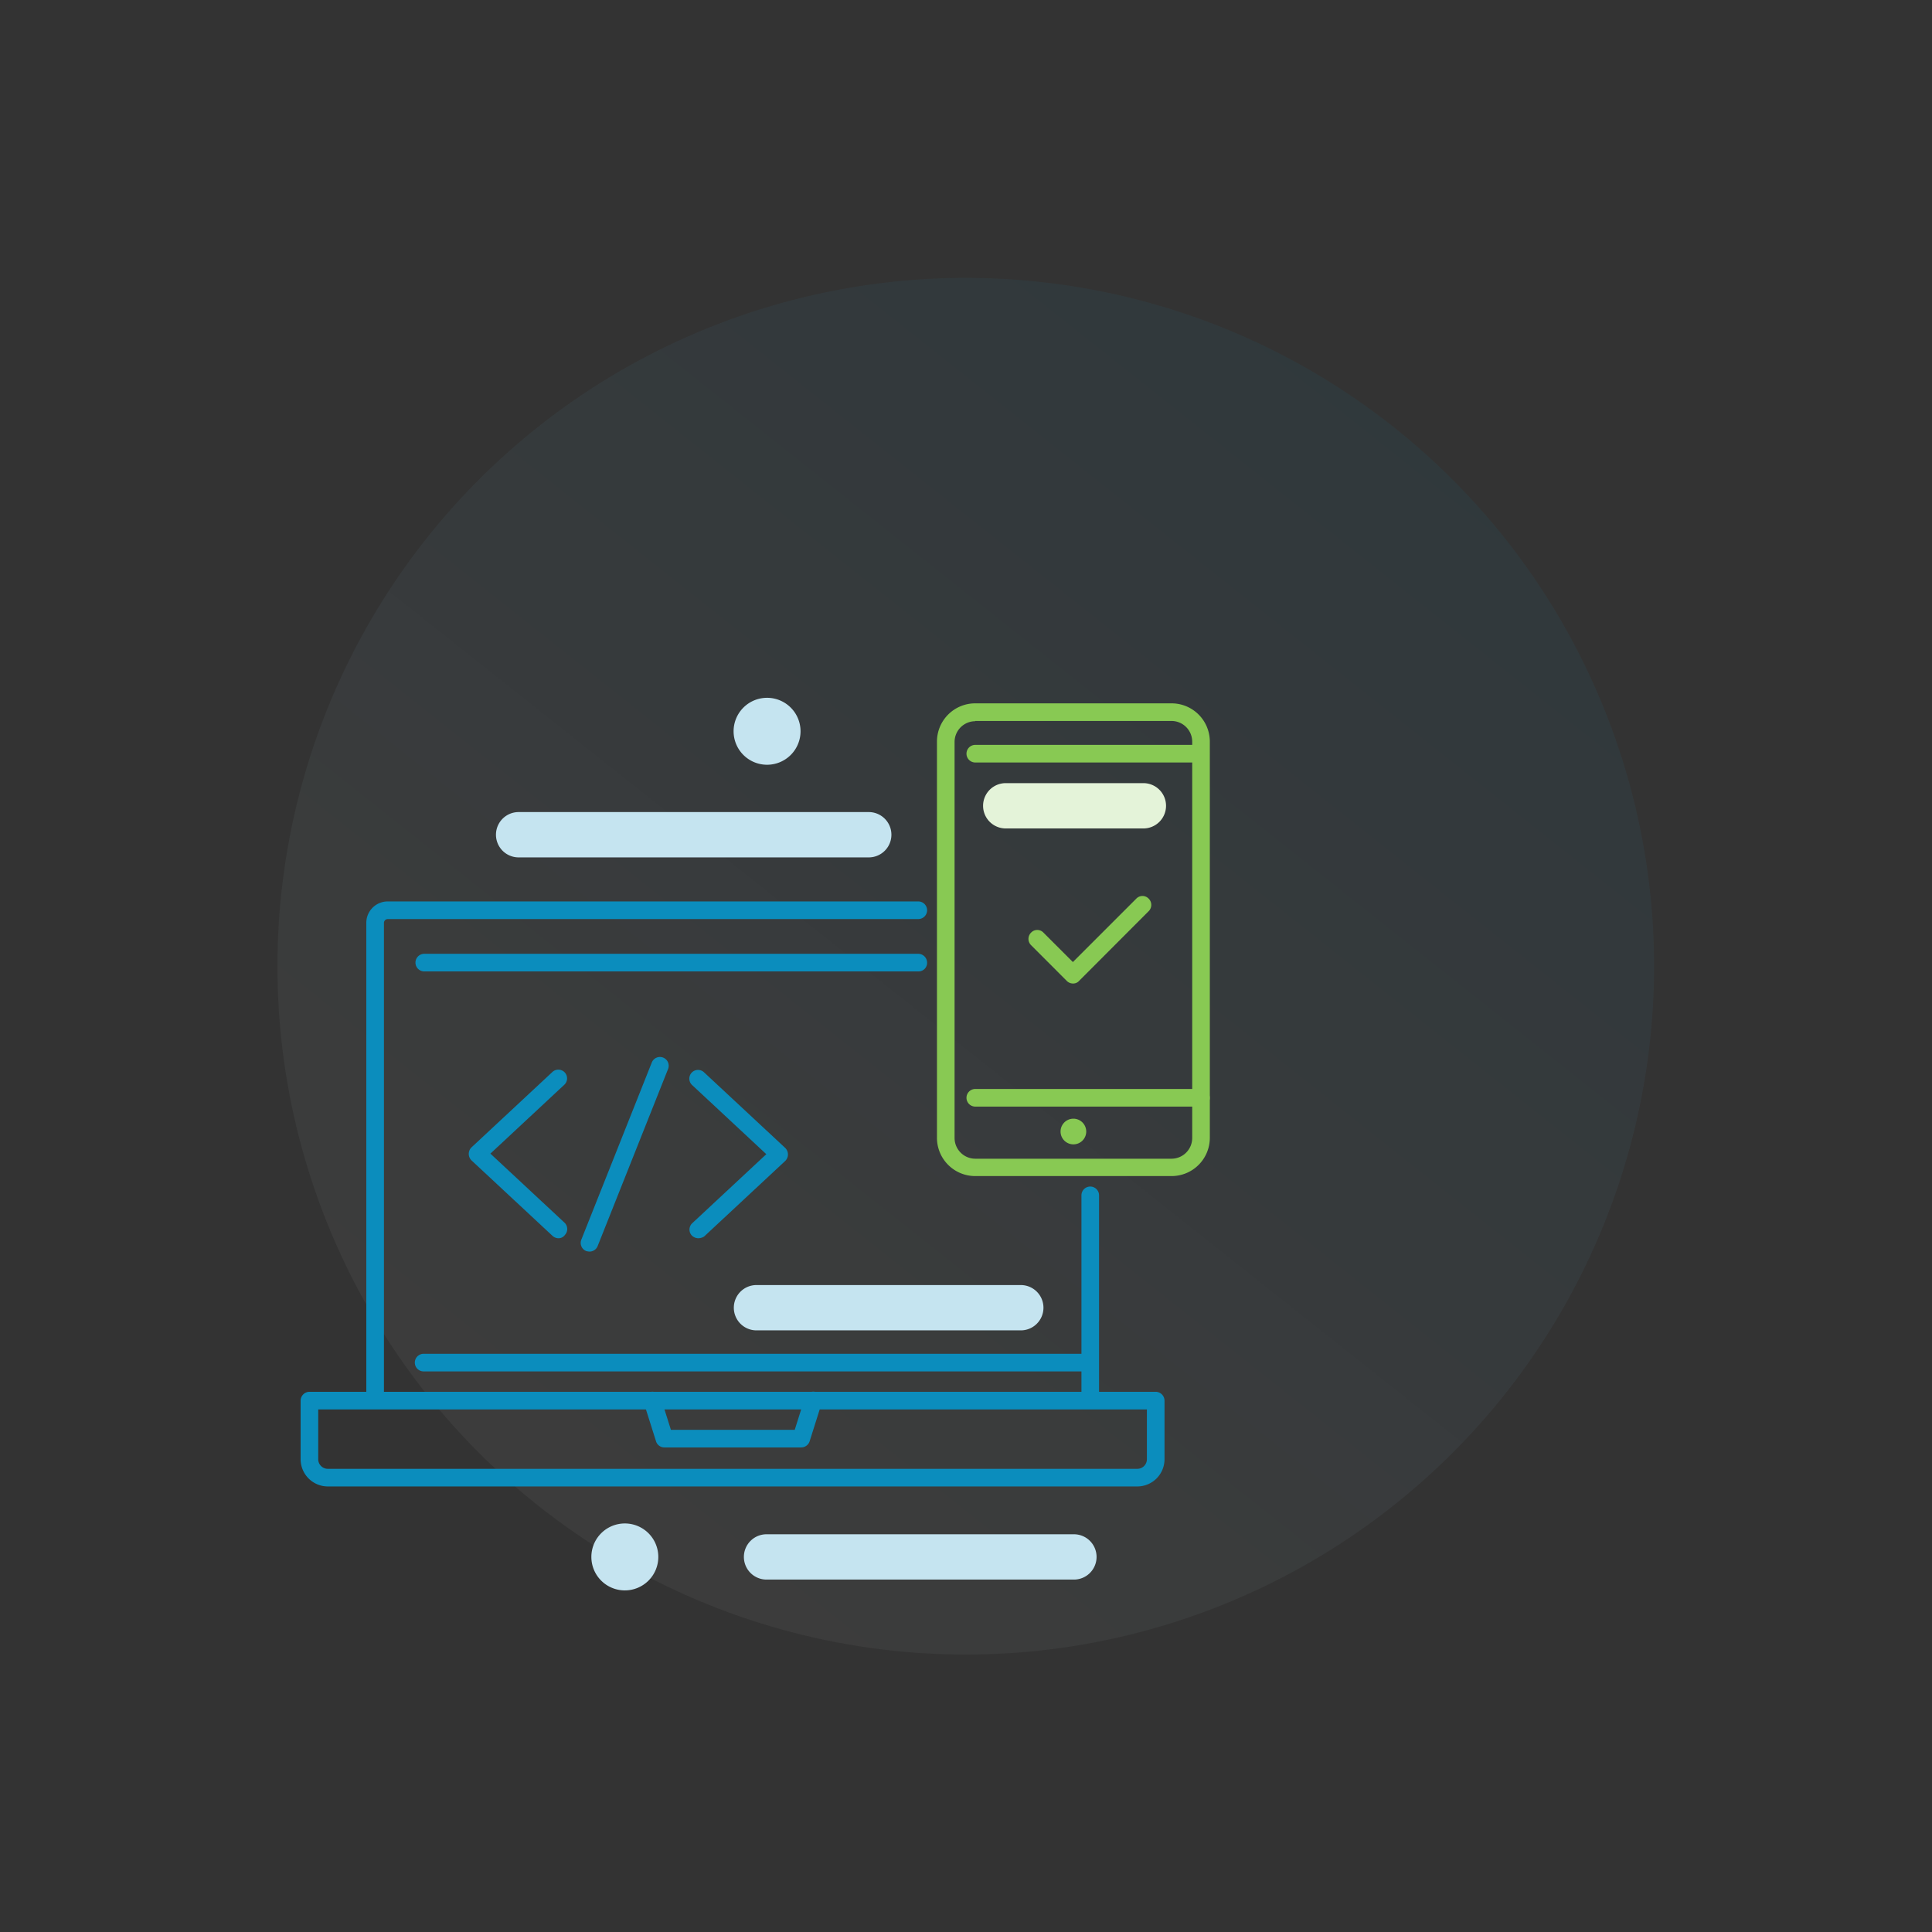 <svg xmlns="http://www.w3.org/2000/svg" xmlns:xlink="http://www.w3.org/1999/xlink" viewBox="0 0 167.037 167.037">
  <rect x="0" y="0" width="167.037" height="167.037" fill="#333333" stroke="none"/>
  <defs>
    <style>
      .cls-1 {
        opacity: 0.25;
        fill: url(#linear-gradient);
      }

      .cls-2 {
        fill: #c5e4f0;
      }

      .cls-3 {
        fill: #e4f3d9;
      }

      .cls-4 {
        fill: #0b8dbd;
      }

      .cls-5 {
        fill: #88c953;
      }
    </style>
    <linearGradient id="linear-gradient" x1="0.5" x2="0.5" y2="1" gradientUnits="objectBoundingBox">
      <stop offset="0" stop-color="#0698d6" stop-opacity="0.224"/>
      <stop offset="1" stop-color="#fff" stop-opacity="0.173"/>
    </linearGradient>
  </defs>
  <g id="Group_562" data-name="Group 562" transform="translate(-1358.009 -2641.189)">
    <circle id="Ellipse_31" data-name="Ellipse 31" class="cls-1" cx="59.5" cy="59.5" r="59.5" transform="matrix(0.788, 0.616, -0.616, 0.788, 1431.273, 2641.189)"/>
    <g id="service_2" data-name="service 2" transform="translate(1384 2701.52)">
      <path id="Path_4428" data-name="Path 4428" class="cls-2" d="M121.289,330.894A2.894,2.894,0,1,1,118.394,328,2.893,2.893,0,0,1,121.289,330.894Z" transform="translate(-90.364 -256.616)"/>
      <path id="Path_4429" data-name="Path 4429" class="cls-2" d="M177.789,2.894A2.894,2.894,0,1,1,174.894,0,2.893,2.893,0,0,1,177.789,2.894Z" transform="translate(-134.567)"/>
      <path id="Path_4430" data-name="Path 4430" class="cls-2" d="M109.718,49.317H79.359a1.959,1.959,0,0,1,0-3.917h30.36a1.959,1.959,0,0,1,0,3.917Z" transform="translate(-60.555 -35.52)"/>
      <path id="Path_4431" data-name="Path 4431" class="cls-2" d="M204.744,336.217H178.259a1.959,1.959,0,1,1,0-3.917h26.486a1.959,1.959,0,1,1,0,3.917Z" transform="translate(-137.932 -259.981)"/>
      <path id="Path_4432" data-name="Path 4432" class="cls-2" d="M197.023,237.217H174.259a1.959,1.959,0,1,1,0-3.917h22.764a1.959,1.959,0,1,1,0,3.917Z" transform="translate(-134.802 -182.527)"/>
      <path id="Path_4433" data-name="Path 4433" class="cls-3" d="M284.763,37.817h-11.9a1.959,1.959,0,0,1,0-3.917h11.9a1.959,1.959,0,1,1,0,3.917Z" transform="translate(-211.944 -26.522)"/>
      <path id="Path_4434" data-name="Path 4434" class="cls-4" d="M72.341,283.883H2.35A2.355,2.355,0,0,1,0,281.533v-5.071a.771.771,0,0,1,.762-.762H73.929a.771.771,0,0,1,.762.762v5.071A2.355,2.355,0,0,1,72.341,283.883ZM1.523,277.223v4.309a.827.827,0,0,0,.827.827h69.99a.827.827,0,0,0,.827-.827v-4.309Z" transform="translate(0 -215.699)"/>
      <path id="Path_4435" data-name="Path 4435" class="cls-4" d="M89.026,103.223H46.262a.762.762,0,0,1,0-1.523H89a.771.771,0,0,1,.762.762A.739.739,0,0,1,89.026,103.223Z" transform="translate(-35.598 -79.567)"/>
      <path id="Path_4436" data-name="Path 4436" class="cls-4" d="M103.869,262.123H46.262a.762.762,0,1,1,0-1.523h57.585a.771.771,0,0,1,.762.762A.753.753,0,0,1,103.869,262.123Z" transform="translate(-35.598 -203.885)"/>
      <path id="Path_4437" data-name="Path 4437" class="cls-4" d="M149.844,280.452H138.027a.751.751,0,0,1-.718-.522l-1.045-3.308a.764.764,0,0,1,1.458-.457l.871,2.764H149.3l.871-2.764a.767.767,0,0,1,.958-.5.776.776,0,0,1,.5.958l-1.045,3.308A.771.771,0,0,1,149.844,280.452Z" transform="translate(-106.579 -215.641)"/>
      <path id="Path_4438" data-name="Path 4438" class="cls-4" d="M26.862,124.579a.771.771,0,0,1-.762-.762V82.75a1.848,1.848,0,0,1,1.85-1.85h45.9a.762.762,0,0,1,0,1.523H27.95a.335.335,0,0,0-.326.326v41.089A.752.752,0,0,1,26.862,124.579Z" transform="translate(-20.42 -63.294)"/>
      <path id="Path_4439" data-name="Path 4439" class="cls-4" d="M310.962,213.321a.771.771,0,0,1-.762-.762v-17.5a.762.762,0,1,1,1.523,0v17.5A.771.771,0,0,1,310.962,213.321Z" transform="translate(-242.691 -152.014)"/>
      <path id="Path_4440" data-name="Path 4440" class="cls-5" d="M273.083,43.071H256.108a3.307,3.307,0,0,1-3.308-3.308V5.508A3.307,3.307,0,0,1,256.108,2.2h16.975a3.307,3.307,0,0,1,3.308,3.308V39.763A3.307,3.307,0,0,1,273.083,43.071ZM256.108,3.745a1.793,1.793,0,0,0-1.785,1.785V39.785a1.793,1.793,0,0,0,1.785,1.785h16.975a1.793,1.793,0,0,0,1.785-1.785V5.508a1.793,1.793,0,0,0-1.785-1.785H256.108Z" transform="translate(-197.783 -1.721)"/>
      <path id="Path_4441" data-name="Path 4441" class="cls-5" d="M284.7,20.223H265.162a.762.762,0,0,1,0-1.523H284.7a.762.762,0,0,1,0,1.523Z" transform="translate(-206.858 -14.63)"/>
      <path id="Path_4442" data-name="Path 4442" class="cls-5" d="M284.7,156.923H265.162a.762.762,0,0,1,0-1.523H284.7a.771.771,0,0,1,.762.762A.757.757,0,0,1,284.7,156.923Z" transform="translate(-206.858 -121.58)"/>
      <path id="Path_4443" data-name="Path 4443" class="cls-5" d="M304.12,168.31a1.11,1.11,0,1,1-1.11-1.11A1.115,1.115,0,0,1,304.12,168.31Z" transform="translate(-236.197 -130.812)"/>
      <g id="Group_138" data-name="Group 138" transform="translate(14.538 31.048)">
        <path id="Path_4444" data-name="Path 4444" class="cls-4" d="M74.569,162.269a.78.78,0,0,1-.522-.2l-7.008-6.529a.788.788,0,0,1,0-1.132l7.008-6.529a.755.755,0,0,1,1.023,1.11l-6.4,5.963,6.4,5.963a.756.756,0,0,1,.044,1.066A.681.681,0,0,1,74.569,162.269Z" transform="translate(-66.8 -146.591)"/>
        <path id="Path_4445" data-name="Path 4445" class="cls-4" d="M155.249,162.426a.829.829,0,0,1-.566-.239.756.756,0,0,1,.044-1.066l6.4-5.963-6.4-5.963a.755.755,0,1,1,1.023-1.11l7.008,6.529a.788.788,0,0,1,0,1.132l-7.008,6.529A.969.969,0,0,1,155.249,162.426Z" transform="translate(-135.402 -146.748)"/>
        <path id="Path_4446" data-name="Path 4446" class="cls-4" d="M112.032,159.493a1.273,1.273,0,0,1-.283-.044.756.756,0,0,1-.435-.979l6.094-15.321a.758.758,0,0,1,1.415.544l-6.094,15.321A.756.756,0,0,1,112.032,159.493Z" transform="translate(-101.586 -142.662)"/>
      </g>
      <path id="Path_4447" data-name="Path 4447" class="cls-5" d="M293.013,86.313a.755.755,0,0,1-.544-.218L289.378,83a.762.762,0,0,1,0-1.088.736.736,0,0,1,1.066,0l2.546,2.546,5.484-5.484a.736.736,0,0,1,1.066,0,.762.762,0,0,1,0,1.088L293.513,86.1A.671.671,0,0,1,293.013,86.313Z" transform="translate(-226.222 -61.612)"/>
    </g>
  </g>
</svg>
